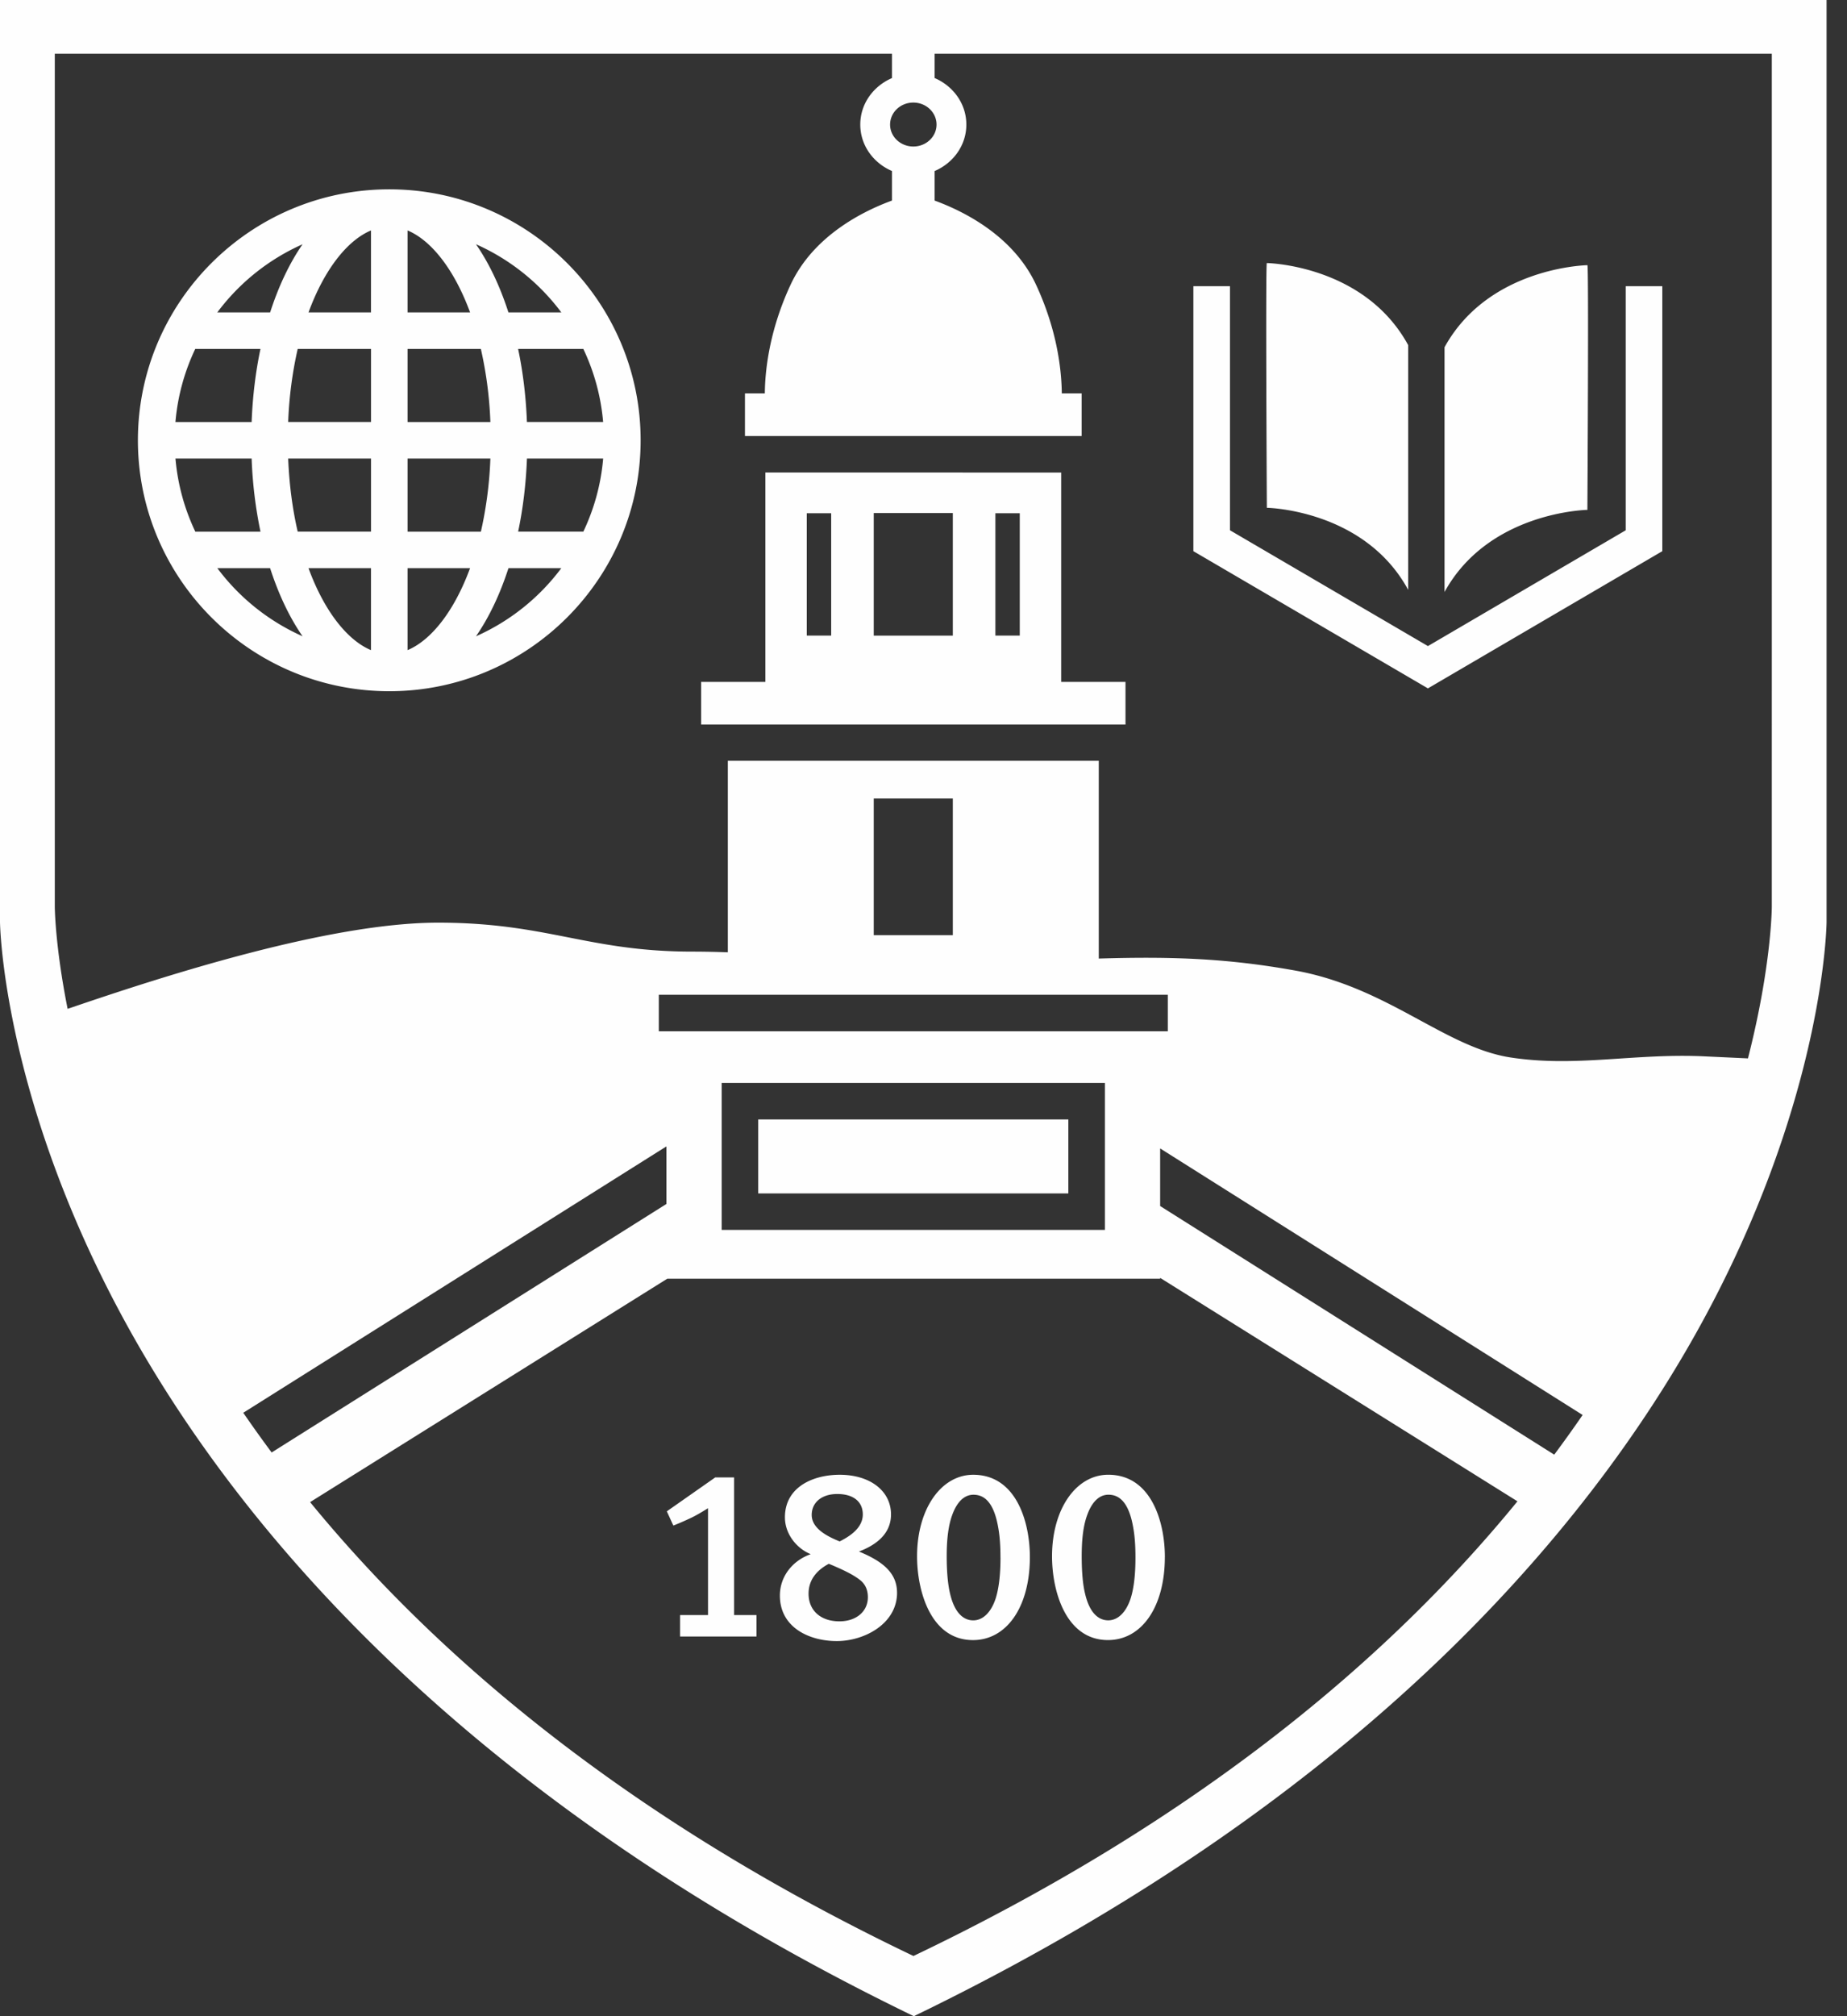 <svg width="66" height="72" fill="none" xmlns="http://www.w3.org/2000/svg"><rect width="100%" height="100%" fill="#333333" stroke="none"/><path fill-rule="evenodd" clip-rule="evenodd" d="M26.23 52.759h-.671l-1.731 1.212.232.507c.103-.035.422-.172.655-.284.232-.112.5-.283.585-.335v3.816h-.998v.765h2.73v-.765h-.801v-4.916Zm9.339-30.062h.871v-4.368h-.871v4.368Zm-4.347.002h2.826v-4.377h-2.826V22.7Zm-2.393-.002h.872v-4.368h-.872v4.368Zm11.389 3.177H25.053v-1.522h2.296v-7.478H37.92v7.478h2.298v1.522ZM27.094 42.618h11.082v-2.642H27.094v2.642Zm3.918 14.421c0-.266-.094-.473-.285-.619-.215-.171-.55-.344-1.11-.576-.423.224-.724.568-.724 1.066 0 .601.43.989 1.103.989.602 0 1.016-.353 1.016-.86Zm-2.007-2.94c0 .5.594.782.999.946.38-.189.827-.49.827-.963 0-.455-.335-.73-.913-.73-.552 0-.913.3-.913.748Zm3.05 2.777c0 1.108-1.164 1.728-2.154 1.728-.991 0-2.033-.49-2.033-1.625 0-.696.465-1.255 1.102-1.478-.525-.215-.922-.74-.922-1.315 0-1.091 1.017-1.521 1.956-1.521 1.085 0 1.835.576 1.835 1.417 0 .705-.551 1.1-1.146 1.324.836.344 1.361.756 1.361 1.47Zm-30.097-24.5s.004 1.37.458 3.65l.159-.053c3.27-1.115 9.172-3.024 13.081-3.024 3.909 0 5.344 1.034 9.093 1.034.432 0 .85.01 1.259.024v-6.84h13.255v7.064c2.655-.08 4.632-.002 7.023.429 3.31.596 5.345 2.745 7.697 3.104 2.354.358 4.427-.16 6.94-.04l1.538.072c.85-3.325.852-5.42.852-5.42V1.919H33.398v.868c.664.285 1.133.917 1.133 1.662 0 .743-.469 1.375-1.133 1.659v1.055c.998.364 2.8 1.236 3.624 3.006.772 1.659.912 3.094.92 3.88h.71v1.522H26.62v-1.522h.71c.007-.786.148-2.221.92-3.88.822-1.767 2.624-2.642 3.624-3.007V6.107c-.664-.284-1.133-.915-1.133-1.659s.469-1.375 1.133-1.66v-.87H1.958v30.458ZM31.806 4.449c0 .432.371.783.83.783.458 0 .83-.35.83-.783 0-.435-.372-.786-.83-.786-.459 0-.83.351-.83.786ZM56.553 50.53l-15.097-9.519v2.057l14.082 8.879a45.66 45.66 0 0 0 1.015-1.417Zm-2.329 3.083-12.767-7.979v.03H23.844l-12.763 7.978c4.547 5.548 11.355 11.332 21.56 16.208 10.229-4.885 17.042-10.68 21.583-16.237Zm-28.436-9.692h13.695v-5.249H25.788v5.25Zm5.434-10.527h2.826v-4.878h-2.826v4.878Zm-7.68 3.434H41.73v-1.304H23.542v1.304ZM9.707 51.869l14.106-8.874v-2.056l-15.12 9.512c.323.47.66.942 1.014 1.418ZM0 0h65.27v32.923c0 .058-.063 5.965-4.136 13.712C57.396 53.74 49.424 63.886 32.654 72 15.897 63.89 7.916 53.743 4.167 46.636.08 38.888 0 32.979 0 32.923V0Zm35.75 55.62c0-.558-.043-.944-.13-1.314-.163-.67-.456-.928-.834-.928-.337 0-.595.267-.759.721-.137.37-.198.86-.198 1.47 0 .576.044 1.024.12 1.341.156.67.466.954.828.954.362 0 .654-.31.81-.808.112-.37.164-.86.164-1.435Zm1.051-.016c0 1.779-.827 2.965-2.033 2.965-1.516 0-1.998-1.762-1.998-2.991 0-1.693.861-2.913 2.007-2.913 1.542 0 2.024 1.692 2.024 2.939ZM6.978 18.986h2.33a15.5 15.5 0 0 1-.316-2.611H6.27a7.57 7.57 0 0 0 .709 2.61Zm-.71-3.915h2.724c.035-.92.143-1.795.315-2.61h-2.33a7.571 7.571 0 0 0-.708 2.61Zm1.497-3.915h1.888c.302-.937.694-1.762 1.159-2.433a7.698 7.698 0 0 0-3.047 2.433Zm3.259 0h2.233V8.229c-.85.357-1.67 1.396-2.233 2.928Zm2.233 1.304h-2.619a14.083 14.083 0 0 0-.34 2.61h2.96v-2.61Zm0 3.915h-2.959c.038.948.158 1.823.34 2.61h2.62v-2.61Zm0 3.915h-2.233c.563 1.532 1.383 2.57 2.233 2.927V20.29Zm-2.445 2.432c-.465-.671-.857-1.495-1.16-2.433H7.766a7.707 7.707 0 0 0 3.047 2.433Zm3.752.495c.85-.358 1.67-1.396 2.233-2.927h-2.233v2.927Zm0-4.231h2.62a14.15 14.15 0 0 0 .339-2.611h-2.959v2.61Zm0-3.915h2.959a14.074 14.074 0 0 0-.34-2.61h-2.619v2.61Zm0-3.915h2.234c-.564-1.531-1.383-2.57-2.234-2.927v2.928Zm2.444-2.434c.466.672.858 1.496 1.16 2.434h1.89a7.703 7.703 0 0 0-3.05-2.434Zm1.506 3.738c.172.816.28 1.691.315 2.61h2.723a7.57 7.57 0 0 0-.708-2.61h-2.33Zm3.038 3.915H18.83c-.036.92-.143 1.795-.315 2.61h2.33c.382-.804.63-1.683.708-2.61Zm-1.495 3.915h-1.888c-.303.937-.695 1.762-1.161 2.433a7.705 7.705 0 0 0 3.049-2.433ZM4.928 15.723c0-4.942 4.03-8.962 8.983-8.962 4.952 0 8.981 4.02 8.981 8.962 0 4.94-4.029 8.961-8.98 8.961-4.954 0-8.984-4.02-8.984-8.961ZM40.574 55.62c0-.56-.043-.945-.13-1.315-.163-.67-.456-.928-.835-.928-.336 0-.594.267-.758.721-.138.37-.198.86-.198 1.47 0 .576.042 1.024.12 1.341.155.67.465.954.828.954.361 0 .654-.31.809-.808.113-.37.164-.86.164-1.435Zm1.05-.017c0 1.779-.826 2.965-2.032 2.965-1.516 0-1.999-1.762-1.999-2.991 0-1.693.862-2.913 2.008-2.913 1.542 0 2.024 1.692 2.024 2.939Zm15.099-37.395s.052-8.795 0-8.738c0 0-3.522.056-5.105 2.931v8.74c1.583-2.877 5.105-2.933 5.105-2.933Zm-6.403 2.857v-8.739c-1.566-2.875-5.051-2.932-5.051-2.932-.05-.056 0 8.74 0 8.74s3.485.055 5.051 2.931Zm.705 3.518-8.381-4.9v-9.462h1.307v8.715l7.074 4.136 7.069-4.136v-8.715H59.4v9.462l-8.376 4.9Z" fill="#FEFEFE"/></svg>